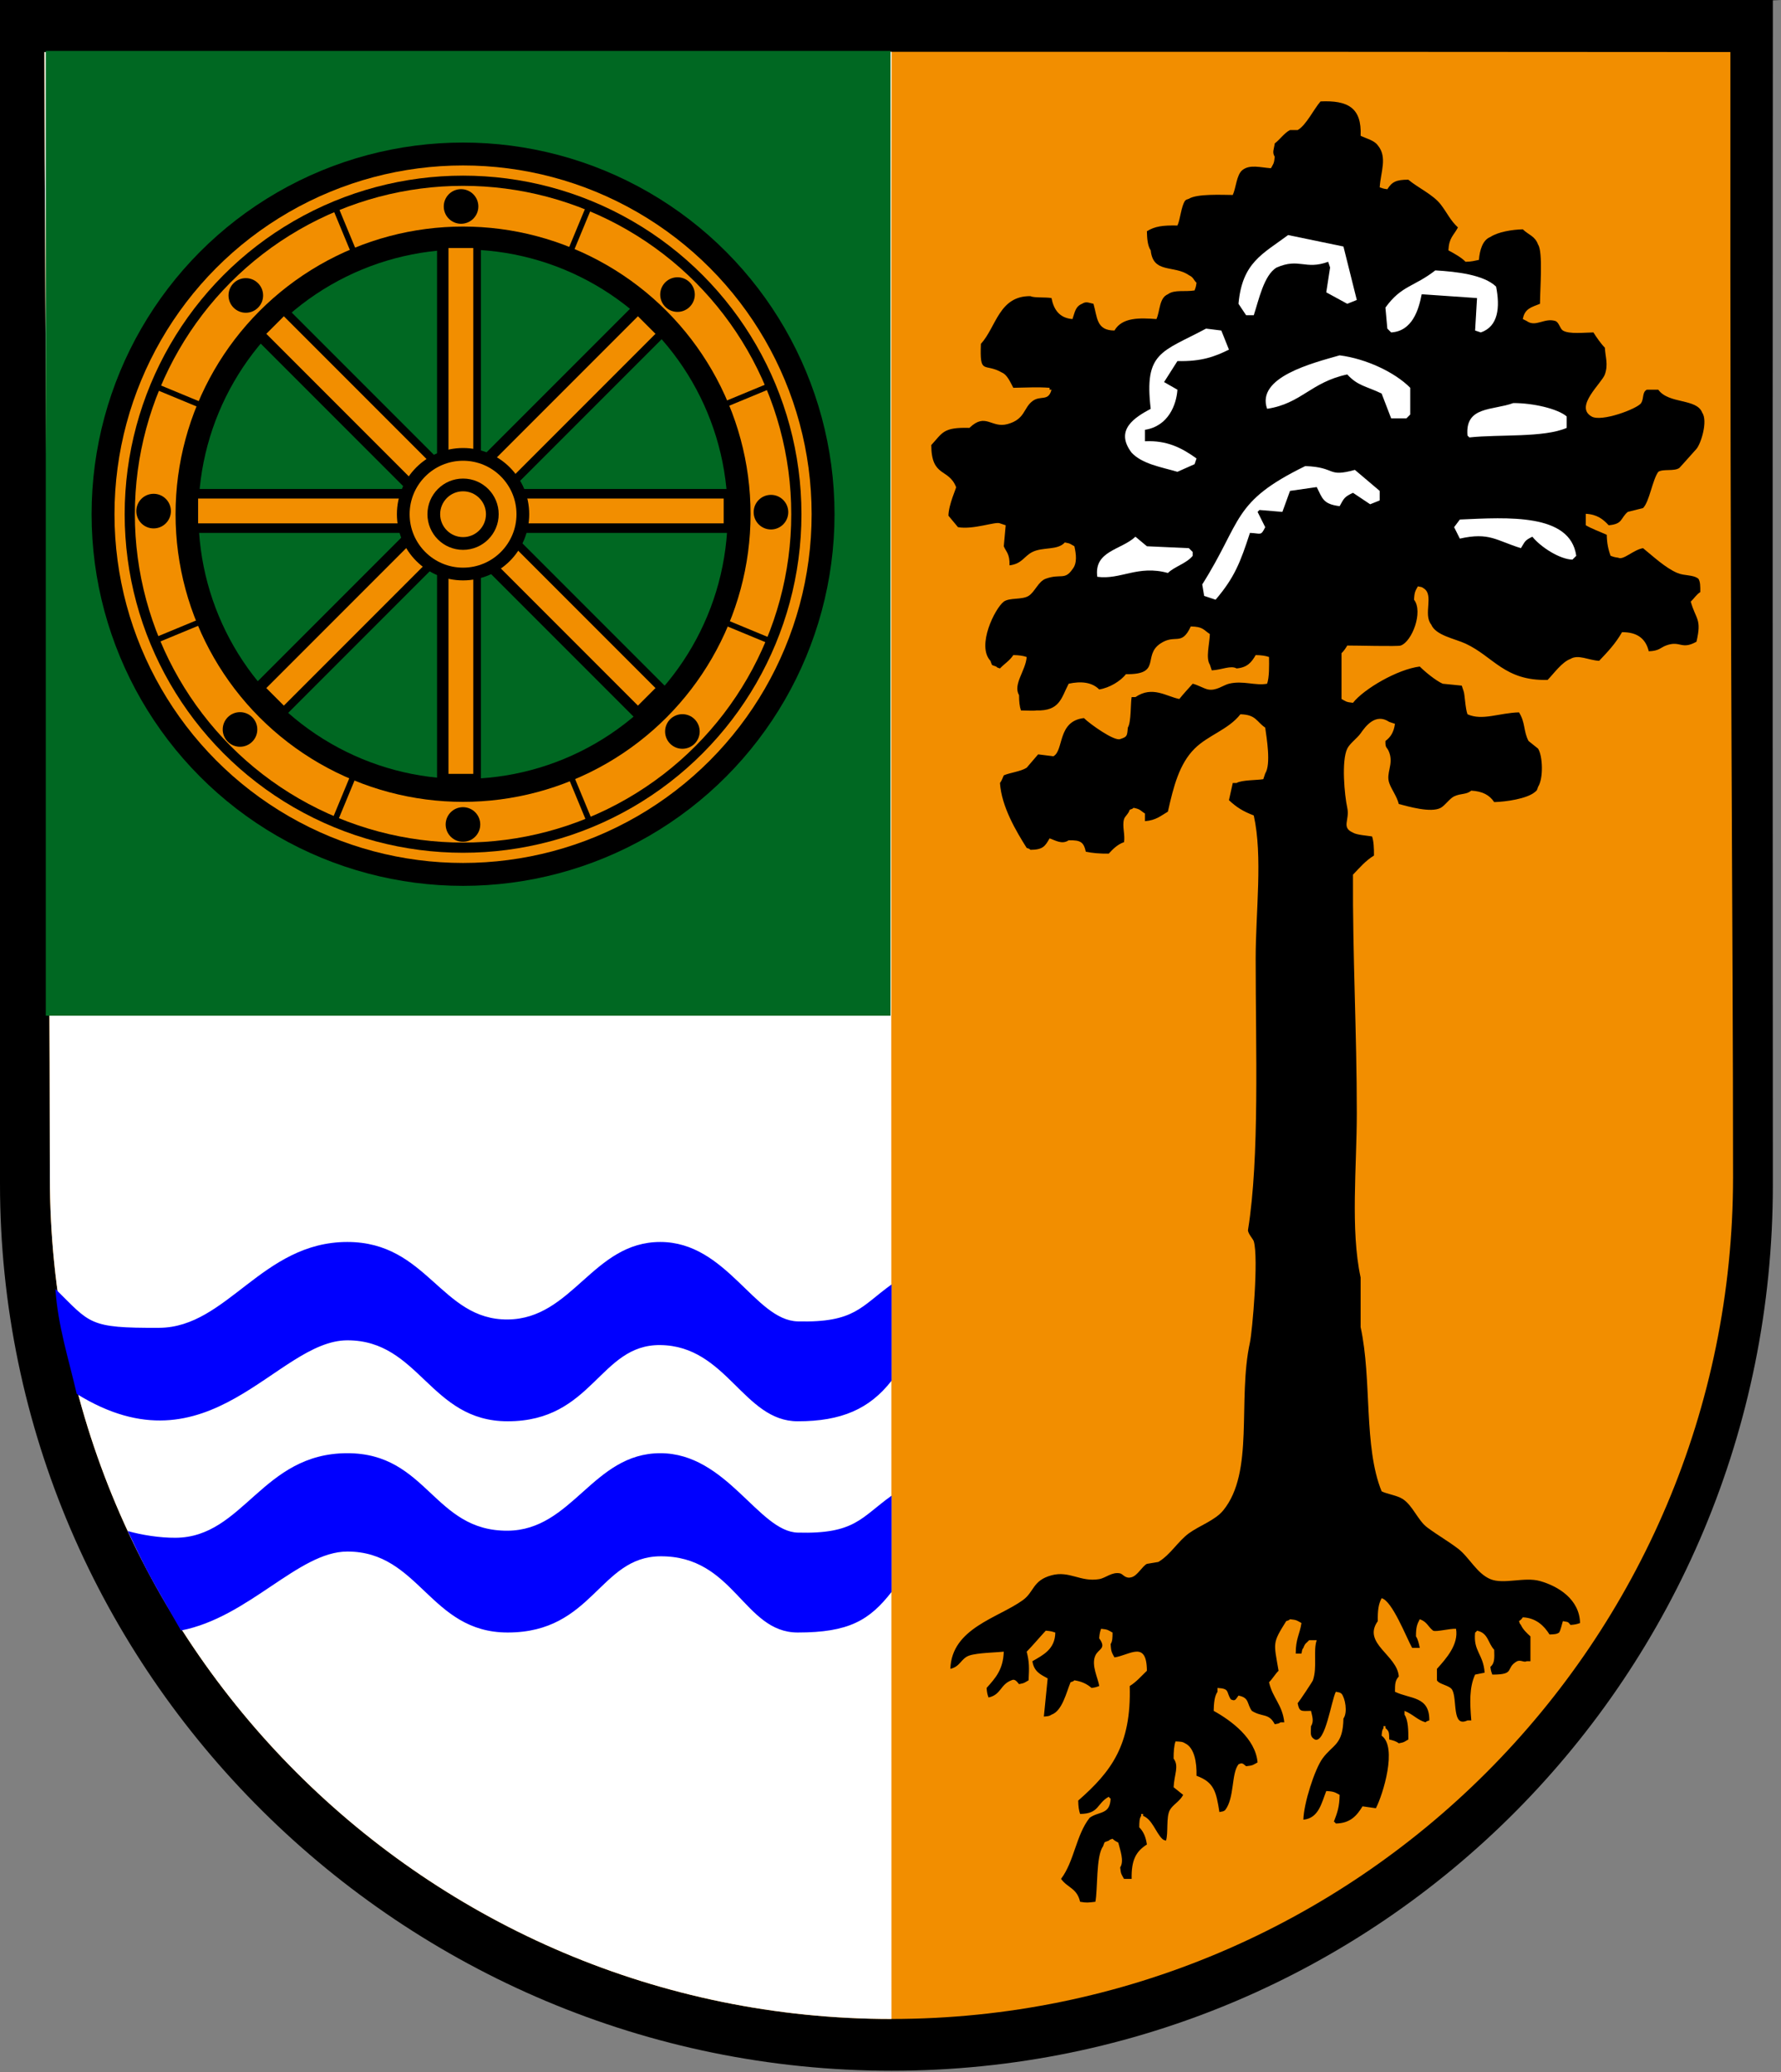 <?xml version="1.0" encoding="UTF-8" standalone="no"?>
<svg xmlns:svg="http://www.w3.org/2000/svg" xmlns="http://www.w3.org/2000/svg" version="1.0" width="700" height="814" id="Wappen von Handelohsvg2287">

<rect width="100%" height="100%" fill="#808080" stroke="none"/>

<path id="black"     d="M 700,0 C 434,0 258,0 0,0 C 0,102 0,355.322 0,465.064 C 0,657.363 158.135,813.467 350.434,813.467 C 542.733,813.467 696.797,657.793 696.797,465.494 C 696.797,358.222 696.618,261.986 696.797,0.116 z " style="fill-rule:evenodd" />
<path id="orange"    d="M 680.105,20.446 C 430.465,20.2 262.99,20.446 17.474,20.446 C 17.532,117.29 19.6,358.097 19.6,462.352 C 19.6,645.036 167.695,793.13 350.379,793.13 C 533.063,793.13 681.156,645.035 681.156,462.352 C 681.156,360.442 679.934,269.224 680.105,20.446 z " fill="#f28e00" />
<path id="white"     d="M 350.415,20.353 C 244.62,20.383 142.602,20.447 17.474,20.447 C 17.532,117.29 19.6,358.097 19.6,462.352 C 19.6,645.036 167.695,793.13 350.379,793.13 C 350.415,455.235 350.093,168.648 350.415,20.353 z " fill="white" />
<rect id="green"     width="332" height="379" x="18" y="20" fill="#006822" />
<path id="tree"      d="M 659.274,225.092 C 654.594,223.125 649.689,218.516 645.774,215.342 C 641.987,215.971 638.02,220.201 636.024,219.092 C 634.294,218.848 634.161,218.743 633.024,218.342 C 632.122,215.941 631.569,213.366 631.524,210.092 C 628.827,208.883 625.556,207.692 623.274,206.342 L 623.274,201.842 C 627.706,202.062 630.065,203.96 632.274,206.342 C 637.933,205.856 636.789,203.613 639.774,201.092 C 641.773,200.592 643.774,200.092 645.774,199.592 C 648.27,197.148 649.464,188.502 651.774,185.342 C 653.71,184.116 657.987,185.256 660.024,183.842 C 660.276,183.667 665.988,177.18 666.774,176.342 C 668.573,174.233 671.325,165.369 669.024,162.092 C 666.857,156.428 655.867,158.795 651.774,153.092 L 647.274,153.092 C 645.358,154.058 646.205,156.504 645.024,158.342 C 643.589,160.573 629.3,165.933 625.524,163.592 C 618.701,159.708 629.569,150.523 630.774,147.092 C 632.18,143.086 630.959,140.309 630.774,136.592 C 629.205,135.014 627.437,132.453 626.274,130.592 C 622.606,130.632 616.701,131.345 614.274,129.842 C 613.096,129.113 612.746,126.544 611.274,126.092 C 606.943,124.763 603.589,128.686 600.024,126.092 C 599.523,125.842 599.024,125.592 598.524,125.342 C 599.265,121.185 601.955,120.687 605.274,119.342 C 605.283,113.76 606.491,98.836 604.524,96.092 C 603.323,92.703 600.765,92.294 598.524,90.092 C 594.251,90.189 588.736,91.12 585.774,93.092 C 582.701,94.276 581.573,98.327 581.274,102.092 C 579.42,102.476 578.517,102.779 576.024,102.842 C 574.318,101.059 571.472,99.553 569.274,98.342 C 569.538,93.268 571.296,92.642 573.024,89.342 C 570.009,86.562 568.84,83.691 566.274,80.342 C 563.3,76.465 557.315,73.78 553.524,70.592 C 548.712,70.577 547.075,71.486 545.274,74.342 C 543.544,74.098 543.411,73.993 542.274,73.592 C 542.655,67.523 545.395,61.755 541.524,57.092 C 540.056,55.093 537.012,54.434 534.774,53.342 C 535.275,42.259 529.677,39.366 519.024,39.842 C 516.446,42.728 513.361,49.251 510.024,51.092 L 507.024,51.092 C 504.782,52.209 502.994,54.893 501.024,56.342 C 500.694,58.765 499.928,59.824 501.024,61.592 C 500.752,64.404 500.442,64.381 499.524,66.092 C 495.279,65.779 491.2,64.492 488.274,66.842 C 485.981,68.714 485.807,73.892 484.524,76.592 C 480.232,76.564 470.45,76.062 467.274,78.092 C 465.979,78.576 466.54,78.238 465.774,78.842 C 464.226,81.085 463.886,86.319 462.774,88.592 C 457.015,88.475 453.887,88.896 450.774,90.842 C 450.835,93.698 451.052,96.602 452.274,98.342 C 453.203,107.61 461.41,104.013 467.274,108.092 C 469.149,109.005 468.98,109.793 470.274,111.092 C 470.03,112.822 469.925,112.955 469.524,114.092 C 465.797,114.734 461.586,113.676 459.024,115.592 C 455.56,117.01 455.962,122.23 454.524,125.342 C 448.125,124.875 441.068,124.552 438.024,129.842 C 430.822,129.834 431.321,124.602 429.774,119.342 C 427.73,118.933 426.953,118.292 425.274,119.342 C 422.625,120.43 422.441,122.739 421.524,125.342 C 416.415,124.944 414.156,121.644 413.274,117.092 C 410.825,116.66 406.424,117.083 405.024,116.342 C 392.643,116.171 391.585,128.457 385.524,135.092 C 385.05,147.645 386.863,142.363 393.774,146.342 C 396.011,147.297 397.191,150.41 398.274,152.342 C 403.975,152.266 407.392,151.979 412.524,152.342 L 412.524,153.092 L 413.274,153.092 C 412.035,157.919 409.001,155.132 405.774,157.592 C 402.207,160.311 402.94,164.685 396.024,166.592 C 389.608,168.362 387.42,161.902 381.024,168.092 C 370.672,167.817 370.546,169.914 366.024,174.842 C 366.076,187.671 372.814,183.801 375.774,191.342 C 375.991,191.527 372.802,198.261 372.774,202.592 C 374.023,204.092 375.274,205.592 376.524,207.092 C 382.596,208.168 391.363,204.764 393.024,205.592 C 393.774,205.842 394.524,206.092 395.274,206.342 C 395.024,209.092 394.773,211.842 394.524,214.592 C 395.397,216.791 396.92,217.468 396.774,222.092 C 401.722,221.502 402.435,218.512 405.774,216.842 C 409.882,214.786 415.683,216.293 418.524,213.092 C 420.9,213.516 420.706,213.751 422.274,214.592 C 422.975,217.724 423.45,221.255 421.524,223.592 C 418.465,228.085 416.878,225.225 411.024,227.342 C 408.077,228.407 406.738,232.567 404.274,234.092 C 401.654,235.714 396.819,234.688 394.524,236.342 C 391.044,238.99 383.731,253.667 389.274,259.592 C 390.142,261.712 389.369,261.003 391.524,261.842 C 392.295,262.447 391.709,262.119 393.024,262.592 C 394.783,260.735 396.821,259.56 398.274,257.342 C 400.589,257.378 402.118,257.603 403.524,258.092 C 403.16,263.444 398.028,268.851 400.524,273.092 C 400.529,275.587 400.739,277.555 401.274,279.092 C 403.753,279.155 406.822,279.266 407.274,279.092 C 416.596,279.372 417.094,274.204 420.024,268.592 C 424.842,267.54 429.173,267.952 432.024,270.842 C 436.043,270.233 440.476,267.542 442.524,264.842 C 456.747,265.068 448.956,257.628 456.024,252.842 C 461.963,248.82 464.318,254.105 468.024,246.092 C 472.835,246.199 472.862,247.308 475.524,249.092 C 475.372,253.162 473.843,258.498 475.524,261.092 C 475.773,261.842 476.024,262.592 476.274,263.342 C 480.305,263.128 483.762,261.284 486.024,262.592 C 490.25,262.219 491.898,260.184 493.524,257.342 C 495.839,257.378 497.368,257.603 498.774,258.092 C 498.825,261.73 498.892,266.067 498.024,268.592 C 493.413,269.486 488.546,267.238 483.024,268.592 C 480.771,269.143 477.985,271.512 474.774,270.842 C 473.163,270.506 470.857,269.09 468.774,268.592 C 467.045,270.541 465.156,272.534 463.524,274.592 C 458.454,273.61 452.945,269.285 446.274,273.842 L 444.774,273.842 C 444.305,276.429 444.66,283.642 443.274,285.842 C 443.016,289.21 442.972,289.451 440.274,290.342 C 437.974,291.273 428.363,284.411 426.024,282.092 C 415.493,283.286 418.228,294.814 414.024,297.092 C 412.024,296.842 410.023,296.592 408.024,296.342 C 406.524,298.092 405.024,299.842 403.524,301.592 C 401.102,303.124 396.862,303.536 394.524,304.592 C 394.108,305.534 393.622,306.857 393.024,307.592 C 393.628,316.884 399.433,326.619 403.524,333.092 C 404.818,333.576 404.257,333.238 405.024,333.842 C 410.007,333.821 410.795,332.339 412.524,329.342 C 414.744,330.071 417.384,331.896 420.024,330.092 C 424.819,330.012 425.907,330.823 426.774,334.592 C 429.25,335.102 432.337,335.397 435.774,335.342 C 437.343,333.612 439.303,331.647 441.774,330.842 C 442.289,328.083 440.996,324.538 441.774,321.842 C 442.134,320.591 443.49,319.849 444.024,318.092 C 445.318,317.608 444.757,317.945 445.524,317.342 C 448.317,317.874 448.175,318.442 450.024,319.592 L 450.024,322.592 C 454.433,322.204 456.124,320.549 459.024,318.842 C 461.239,308.967 463.505,300.079 469.524,294.092 C 474.845,288.797 482.872,286.59 487.524,280.592 C 493.7,280.761 493.741,283.396 497.274,285.842 C 497.815,289.735 499.632,300.271 497.274,303.842 C 497.024,304.592 496.773,305.342 496.524,306.092 C 494.242,306.504 487.947,306.376 486.024,307.592 L 484.524,307.592 C 484.023,309.842 483.524,312.092 483.024,314.342 C 485.974,317.109 488.493,318.697 492.774,320.342 C 496.376,336.391 493.524,358.09 493.524,376.592 C 493.522,411.938 495.103,454.711 490.524,483.092 C 490.307,484.43 492.517,486.737 492.774,487.592 C 494.743,494.163 492.207,523.055 491.274,527.342 C 486.307,550.156 493.119,578.224 480.774,593.342 C 477.57,597.265 471.433,599.307 467.274,602.342 C 463.003,605.458 460.014,610.795 455.274,613.592 L 450.774,614.342 C 448.851,615.351 447.155,618.912 444.774,619.592 C 442.229,620.319 441.395,618.338 440.274,618.092 C 437.051,617.384 434.617,619.906 432.024,620.342 C 424.625,621.585 420.349,616.921 413.274,618.842 C 405.821,620.864 406.515,625.351 402.024,628.592 C 392.203,635.678 374.054,639.579 373.524,655.592 C 377.571,654.652 377.632,651.488 381.024,650.342 C 384.174,649.277 391.84,649.139 394.524,648.842 C 394.269,655.97 391.218,659.21 387.774,663.092 C 387.923,665.039 388.105,665.639 388.524,666.842 C 393.502,665.774 393.122,661.711 397.524,660.092 C 398.681,659.504 399.365,660.144 400.524,661.592 C 402.9,661.168 402.706,660.933 404.274,660.092 C 404.535,655.049 404.569,652.904 403.524,648.842 C 406.087,646.221 408.548,643.251 411.024,640.592 C 412.971,640.741 413.571,640.924 414.774,641.342 C 414.692,647.939 409.849,650.217 405.774,652.592 C 406.402,656.643 408.864,657.77 411.774,659.342 C 411.273,664.341 410.774,669.342 410.274,674.342 C 412.012,674.172 412.389,674.194 413.274,673.592 C 417.541,672.1 419.117,664.777 420.774,660.842 C 422.068,660.358 421.507,660.695 422.274,660.092 C 425.192,660.529 427.221,661.533 429.024,663.092 C 430.753,662.848 430.887,662.743 432.024,662.342 C 431.677,659.395 428.754,654.166 430.524,650.342 C 431.769,647.649 435.018,647.721 432.024,643.592 C 432.173,641.645 432.355,641.044 432.774,639.842 C 435.586,640.113 435.563,640.423 437.274,641.342 C 437.256,643.387 437.245,644.779 436.524,645.842 C 436.672,648.967 437.046,649.279 438.024,651.092 C 443.951,650.256 450.702,644.139 450.774,656.342 C 448.54,658.446 446.736,660.657 444.024,662.342 C 444.689,685.543 436.786,695.93 423.774,707.342 C 423.809,709.657 424.035,711.186 424.524,712.592 C 432.158,712.488 430.977,708.48 435.774,705.842 C 436.46,706.651 435.711,705.91 436.524,706.592 C 436.211,713.01 431.972,711.435 428.274,714.092 C 422.895,720.895 422.23,731.252 417.024,738.092 C 419.701,741.762 423.238,741.647 424.524,747.092 C 427.241,747.555 427.525,747.418 430.524,747.092 C 431.481,742.469 430.732,729.064 433.524,725.342 C 434.392,723.222 433.619,723.931 435.774,723.092 C 436.545,722.487 435.959,722.815 437.274,722.342 C 437.971,723.025 438.581,723.354 439.524,723.842 C 440.192,726.591 441.944,731.085 440.274,733.592 C 440.545,736.404 440.855,736.381 441.774,738.092 L 444.774,738.092 C 444.617,730.742 446.473,727.297 450.774,724.592 C 450.356,721.631 449.43,719.531 447.774,717.842 C 447.792,715.797 447.803,714.405 448.524,713.342 L 448.524,712.592 L 449.274,712.592 L 449.274,713.342 C 452.869,714.713 454.208,719.803 456.774,722.342 C 457.545,722.946 456.959,722.618 458.274,723.092 C 459.246,720.172 458.252,713.888 459.774,711.092 C 460.949,708.933 463.689,707.697 465.024,705.092 C 463.773,704.092 462.523,703.092 461.274,702.092 C 461.515,696.957 463.501,693.849 461.274,690.842 C 461.258,688.165 461.439,685.773 462.024,684.092 C 463.923,684.171 464.802,684.184 465.774,684.842 C 469.408,686.515 470.413,692.283 470.274,697.592 C 477.186,700.133 477.997,703.768 479.274,711.842 C 480.815,711.543 480.718,711.655 481.524,711.092 C 485.284,706.215 483.883,696.787 486.774,693.092 C 488.224,692.425 488.357,692.662 489.774,693.842 C 492.586,693.571 492.563,693.26 494.274,692.342 C 493.454,682.932 483.911,675.91 477.024,672.092 C 477.085,669.236 477.302,666.331 478.524,664.592 L 478.524,663.092 C 483.53,663.38 481.82,664.663 483.774,667.592 C 485.492,668.349 485.545,667.765 486.774,666.092 C 491.157,666.957 489.96,669.237 492.024,672.092 C 496.15,674.684 498.677,672.836 501.024,677.342 C 502.565,677.043 502.468,677.155 503.274,676.592 L 504.774,676.592 C 504.053,669.682 500.163,667.05 498.774,660.842 C 500.187,659.505 501.12,657.688 502.524,656.342 C 500.629,645.123 499.993,645.703 505.524,636.842 C 506.818,636.358 506.257,636.696 507.024,636.092 C 509.836,636.363 509.813,636.673 511.524,637.592 C 510.815,642.152 509.231,643.83 509.274,649.592 L 511.524,649.592 C 511.823,648.051 511.71,648.147 512.274,647.342 C 513.049,645.303 513.349,645.691 514.524,644.342 L 517.524,644.342 C 516.068,648.313 517.815,654.966 516.024,660.092 C 515.832,660.641 510.753,668.28 510.024,669.092 C 510.701,672.491 511.339,672.204 515.274,672.092 C 515.736,674.155 516.518,676.252 515.274,678.092 C 515.187,681.095 514.836,682.215 516.774,683.342 C 520.883,684.985 523.221,668.214 525.024,664.592 C 526.565,664.891 526.468,664.778 527.274,665.342 C 528.689,667.022 529.761,672.696 528.024,675.092 C 527.828,685.659 523.881,685.177 519.774,690.842 C 516.743,695.023 512.421,708.377 512.274,714.842 C 518.346,714.292 519.436,708.163 521.274,703.592 C 524.399,703.74 524.711,704.114 526.524,705.092 C 526.457,709.906 525.576,712.181 524.274,715.592 C 525.083,716.279 524.341,715.529 525.024,716.342 C 530.829,716.267 533.359,713.123 535.524,709.592 C 537.273,709.842 539.024,710.092 540.774,710.342 C 543.57,704.976 549.319,686.303 543.024,681.842 C 543.194,680.103 543.171,679.727 543.774,678.842 L 543.774,678.092 L 544.524,678.092 L 544.524,678.842 C 546.006,680.147 545.959,680.446 546.024,683.342 C 547.619,683.721 548.736,684.013 549.774,684.842 C 552.15,684.418 551.956,684.183 553.524,683.342 C 553.553,679.851 553.486,675.742 552.024,673.592 L 552.024,672.092 C 555.535,673.525 556.946,675.592 560.274,676.592 C 561.045,675.987 560.459,676.315 561.774,675.842 C 561.882,666.245 554.318,667.527 548.274,664.592 C 548.274,661.468 548.362,660.12 549.774,658.592 C 549.219,650.181 535.279,645.591 541.524,636.842 C 541.453,632.706 541.773,630.169 543.024,627.842 C 547.155,628.75 552.781,643.358 555.024,647.342 L 558.024,647.342 C 557.693,645.783 557.311,643.921 556.524,642.842 C 556.528,639.257 556.943,638.094 558.024,636.092 C 560.952,637.141 561.16,638.926 563.274,640.592 C 564.508,641.15 569.655,639.74 572.274,639.842 C 573.369,646.05 568.362,651.594 564.774,655.592 L 564.774,660.092 C 565.635,661.744 569.765,662.017 570.774,663.842 C 572.861,667.62 570.531,678.82 576.774,675.842 L 578.274,675.842 C 577.719,669.139 577.429,662.854 579.774,657.842 C 581.023,657.592 582.273,657.342 583.524,657.092 C 582.991,649.722 579.003,648.711 579.774,641.342 C 580.583,640.655 579.841,641.405 580.524,640.592 C 584.992,641.51 584.74,645.412 587.274,648.092 C 587.378,651.435 587.485,653.364 585.774,654.842 C 586.017,656.571 586.123,656.705 586.524,657.842 C 595.89,657.877 591.425,655.318 596.274,652.592 C 597.772,651.953 599.028,653.211 600.024,652.592 L 601.524,652.592 L 601.524,642.842 C 600.179,641.63 598.548,640.104 597.774,638.342 C 597.168,637.571 597.497,638.157 597.024,636.842 C 597.907,636.186 597.874,636.236 598.524,635.342 C 603.781,635.579 606.941,638.741 609.024,642.092 C 610.923,642.013 611.802,641.999 612.774,641.342 C 613.39,640.478 613.923,637.885 614.274,636.842 C 616.612,637.295 616.097,636.971 617.274,638.342 C 619.221,638.193 619.821,638.01 621.024,637.592 C 620.812,628.249 612.429,623.106 605.274,621.092 C 599.102,619.356 591.025,622.53 585.774,620.342 C 580.401,618.103 577.425,611.668 573.024,608.342 C 569.019,605.317 565.187,603.168 561.024,600.092 C 557.236,597.294 555.299,591.405 551.274,588.842 C 548.979,587.381 545.104,586.931 543.024,585.842 C 535.885,568.307 539.28,541.99 534.774,521.342 L 534.774,501.842 C 530.715,483.13 533.273,458.382 533.274,437.342 C 533.274,405.303 531.601,375.523 531.774,343.592 C 534.497,340.796 536.569,338.224 540.024,336.092 C 540.053,333.23 539.911,330.428 539.274,328.592 C 537.504,328.268 533.197,328.01 531.774,327.092 C 527.051,325.016 530.573,322.141 529.524,317.342 C 528.44,312.385 527.182,298.904 529.524,294.092 C 530.527,292.03 533.444,289.996 534.774,288.092 C 536.664,285.385 540.613,279.955 546.024,283.592 C 546.774,283.842 547.524,284.092 548.274,284.342 C 547.81,287.594 546.622,289.538 544.524,291.092 C 544.442,294.247 545.128,293.168 546.024,295.592 C 547.786,300.364 544.647,303.65 546.024,307.592 C 546.932,310.194 548.997,312.753 549.774,315.842 C 553.46,316.796 562.393,319.45 566.274,317.342 C 567.929,316.443 569.831,313.635 571.524,312.842 C 574.305,311.539 576.226,312.268 578.274,310.592 C 582.71,310.856 585.41,312.308 587.274,315.092 C 592.1,314.974 599.895,313.749 603.024,311.342 C 604.222,310.325 603.892,310.884 604.524,309.092 C 606.674,305.751 606.37,297.035 604.524,294.092 C 603.273,293.092 602.023,292.092 600.774,291.092 C 598.749,287.322 599.579,283.883 597.024,279.842 C 589.104,280.072 582.616,283.223 576.774,280.592 C 575.897,278.228 575.732,272.8 575.274,271.592 C 575.024,270.842 574.773,270.092 574.524,269.342 C 572.024,269.092 569.523,268.842 567.024,268.592 C 564.264,267.332 560.188,264.006 558.024,261.842 C 549.288,262.908 536.057,270.644 531.774,276.092 C 528.961,275.82 528.985,275.51 527.274,274.592 L 527.274,256.592 C 528.165,255.742 528.883,254.687 529.524,253.592 C 532.267,253.55 549.739,254.03 550.524,253.592 C 554.974,252.073 559.453,240.335 555.774,235.592 C 555.922,232.467 556.296,232.155 557.274,230.342 C 558.815,230.641 558.718,230.528 559.524,231.092 C 563.757,233.664 559.244,241.3 562.524,245.342 C 564.276,249.627 571.794,250.88 576.024,252.842 C 587.004,257.935 591.368,267.555 608.274,267.092 C 610.66,264.67 613.932,260.017 617.274,258.842 C 620.318,256.967 624.343,259.374 628.524,259.592 C 631.922,256.028 634.949,252.839 637.524,248.342 C 643.682,248.292 646.869,251.053 648.024,255.842 C 652.149,255.717 652.647,254.384 654.774,253.592 C 660.522,251.448 660.729,255.463 666.774,252.092 C 668.901,243.032 666.601,243.575 664.524,236.342 C 665.902,235.046 666.624,233.689 668.274,232.592 C 668.296,230.405 668.31,228.504 667.524,227.342 C 665.364,225.671 662.139,226.296 659.274,225.092 z " style="fill-rule:evenodd" />
<path id="treewhite" d="M 492.774,123.842 C 494.717,117.998 496.754,108.005 501.774,105.092 C 510.671,101.206 512.948,106.151 522.024,102.842 C 522.273,103.592 522.524,104.342 522.774,105.092 C 522.273,108.342 521.774,111.592 521.274,114.842 C 524.023,116.342 526.774,117.842 529.524,119.342 C 530.773,118.842 532.024,118.342 533.274,117.842 C 531.524,110.843 529.773,103.841 528.024,96.842 C 520.774,95.342 513.523,93.842 506.274,92.342 C 496.304,99.778 488.233,103.059 486.774,119.342 C 487.773,120.842 488.774,122.342 489.774,123.842 L 492.774,123.842 z M 579.774,129.842 C 580.524,130.092 581.274,130.342 582.024,130.592 C 588.911,128.238 589.621,120.698 588.024,112.592 C 583.196,107.94 572.656,106.727 564.132,106.22 C 555.672,112.796 550.83,112.082 544.524,120.842 C 544.773,123.592 545.024,126.342 545.274,129.092 C 545.774,129.592 546.273,130.092 546.774,130.592 C 555.108,130.106 557.623,121.618 558.774,115.592 C 566.023,116.092 573.274,116.592 580.524,117.092 C 580.274,121.342 580.023,125.593 579.774,129.842 z M 450.024,173.342 L 450.024,168.842 C 459.162,167.412 462.371,159.071 462.774,153.092 C 461.024,152.092 459.273,151.092 457.524,150.092 C 459.273,147.342 461.024,144.592 462.774,141.842 C 472.29,142.085 477.663,140.009 483.024,137.342 C 482.024,134.842 481.023,132.342 480.024,129.842 C 478.024,129.592 476.023,129.342 474.024,129.092 C 456.668,138.363 449.604,138.15 452.274,160.592 C 446.262,163.852 437.878,168.773 444.774,177.842 C 448.977,182.272 456.084,183.403 462.774,185.342 C 465.024,184.342 467.274,183.342 469.524,182.342 C 469.773,181.592 470.024,180.842 470.274,180.092 C 464.252,175.777 458.537,172.961 450.024,173.342 z M 498.024,160.592 C 511.416,158.581 515.214,150.135 529.524,147.092 C 533.618,151.602 536.965,151.678 543.024,154.592 C 544.273,157.842 545.524,161.092 546.774,164.342 L 552.774,164.342 C 553.274,163.842 553.773,163.342 554.274,162.842 L 554.274,152.342 C 548.248,146.238 536.89,140.906 526.524,139.592 C 515.875,142.635 493.612,148.179 498.024,160.592 z M 576.774,171.092 C 577.023,171.342 577.274,171.592 577.524,171.842 C 589.242,170.571 606.776,172.008 615.774,168.092 L 615.774,163.592 C 612.25,160.571 602.583,158.315 594.774,158.342 C 586.76,161.302 575.757,159.447 576.774,171.092 z M 513.024,183.092 C 484.041,197.234 488.398,204.47 472.524,229.592 C 472.773,231.092 473.024,232.592 473.274,234.092 C 474.774,234.592 476.274,235.092 477.774,235.592 C 485.212,226.864 487.492,220.966 491.274,209.342 C 495.641,209.505 495.506,210.686 497.274,207.092 C 496.274,205.092 495.273,203.092 494.274,201.092 C 494.523,200.842 494.774,200.592 495.024,200.342 C 498.024,200.592 501.024,200.842 504.024,201.092 C 505.023,198.342 506.024,195.592 507.024,192.842 C 510.523,192.342 514.024,191.842 517.524,191.342 C 519.816,195.929 520.069,198.027 526.524,198.842 C 528.277,195.687 528.358,195.217 531.774,193.592 L 538.524,198.092 C 539.773,197.592 541.023,197.092 542.274,196.592 L 542.274,192.842 C 539.024,190.092 535.773,187.342 532.524,184.592 C 521.395,187.64 525.378,183.545 513.024,183.092 z M 573.774,204.092 C 573.024,205.092 572.274,206.092 571.524,207.092 L 573.774,211.592 C 585.349,208.97 588.047,212.327 597.774,215.342 C 599.443,212.696 599.186,212.339 602.274,210.842 C 605.644,215.009 613.109,219.728 618.024,219.842 C 618.524,219.342 619.023,218.842 619.524,218.342 C 617.19,201.572 592.601,203.25 573.774,204.092 z M 450.774,214.592 C 449.274,213.342 447.774,212.092 446.274,210.842 C 440.631,216.114 429.899,216.35 431.274,226.592 C 440.519,227.849 447.251,221.834 459.024,225.092 C 461.76,222.477 466.382,221.329 468.774,218.342 L 468.774,216.842 C 468.273,216.342 467.774,215.842 467.274,215.342 C 461.774,215.092 456.273,214.842 450.774,214.592 z " fill="white" />
<path id="waves"     d="M 313.523,519.092 C 296.671,518.657 285.606,487.897 259.523,487.897 C 232.989,487.898 225.064,518.14 199.523,518.342 C 173.287,518.55 168.024,487.897 136.523,487.897 C 102.957,487.897 89.307,521.482 62.566,521.618 C 34.648,521.76 35.632,519.937 21.773,506.343 C 22.756,520.866 26.929,533.664 30.167,547.593 C 82.449,579.996 108.608,526.547 136.523,526.529 C 164.934,526.51 168.943,558.328 199.523,558.336 C 233.095,558.345 235.568,528.132 259.523,528.397 C 285.644,528.686 292.213,558.329 313.523,558.336 C 330.67,558.343 341.739,553.521 350.415,542.404 L 350.415,504.586 C 338.384,513.2 336.029,519.672 313.523,519.092 z M 313.523,602.069 C 298.168,601.634 285.606,570.874 259.523,570.875 C 232.989,570.875 225.064,601.138 199.523,601.319 C 170.293,601.527 168.024,570.874 136.523,570.875 C 102.957,570.874 95.794,603.902 69.053,604.096 C 62.7,604.143 55.668,602.987 50.205,601.456 C 58.972,619.854 58.426,618.3 71.122,640.523 C 97.856,635.377 117.267,609.518 136.522,609.505 C 164.933,609.485 168.942,641.303 199.522,641.311 C 233.094,641.32 235.566,611.545 259.522,611.373 C 288.637,611.162 292.212,641.306 313.522,641.311 C 333.662,641.318 341.738,636.497 350.414,625.379 L 350.414,587.561 C 338.384,596.176 336.028,602.707 313.523,602.069 z " style="fill:#0000ff;fill-rule:evenodd" />

<circle cx="182" cy="202" r="146" fill="black"   />
<circle cx="182" cy="202" r="137" fill="#f28e00" />
<circle cx="182" cy="202" r="133" fill="black"   />
<circle cx="182" cy="202" r="129" fill="#f28e00" />
 
<polygon id="striche" points="302.074,152.977 301.214,150.899 183.679,199.584 232.366,82.042 230.288,81.182 181.594,198.74 132.899,81.182 130.822,82.042 179.509,199.584 61.974,150.899 61.113,152.977 178.656,201.665 61.12,250.349 61.981,252.427 179.523,203.739 130.838,321.274 132.916,322.135 181.594,204.617 230.271,322.135 232.349,321.274 183.665,203.739 301.207,252.427 302.067,250.349 184.532,201.665 302.074,152.977 " style="fill-rule:evenodd" />

<path id="dots"     d="M 96.615,109.267 C 92.861,109.267 89.818,112.31 89.818,116.064 C 89.818,119.818 92.861,122.861 96.615,122.861 C 100.369,122.861 103.412,119.818 103.412,116.064 C 103.413,112.31 100.369,109.267 96.615,109.267 z M 181.211,87.905 C 184.965,87.905 188.008,84.862 188.008,81.107 C 188.008,77.354 184.965,74.31 181.211,74.31 C 177.457,74.31 174.414,77.353 174.414,81.107 C 174.414,84.862 177.458,87.905 181.211,87.905 z M 266.286,122.52 C 270.04,122.52 273.083,119.477 273.083,115.723 C 273.083,111.969 270.04,108.926 266.286,108.926 C 262.532,108.926 259.489,111.969 259.489,115.723 C 259.489,119.477 262.532,122.52 266.286,122.52 z M 303.016,194.403 C 299.262,194.403 296.218,197.446 296.218,201.201 C 296.218,204.954 299.261,207.998 303.016,207.998 C 306.769,207.998 309.813,204.955 309.813,201.201 C 309.813,197.446 306.769,194.403 303.016,194.403 z M 268.205,280.557 C 264.451,280.557 261.408,283.6 261.408,287.354 C 261.408,291.108 264.451,294.151 268.205,294.151 C 271.959,294.151 275.002,291.108 275.002,287.354 C 275.002,283.6 271.959,280.557 268.205,280.557 z M 181.961,317.091 C 178.207,317.091 175.164,320.134 175.164,323.889 C 175.164,327.642 178.207,330.686 181.961,330.686 C 185.715,330.686 188.758,327.643 188.758,323.889 C 188.759,320.134 185.715,317.091 181.961,317.091 z M 94.335,279.762 C 90.581,279.762 87.538,282.805 87.538,286.56 C 87.538,290.313 90.581,293.357 94.335,293.357 C 98.089,293.357 101.132,290.314 101.132,286.56 C 101.133,282.806 98.09,279.762 94.335,279.762 z M 60.372,193.984 C 56.618,193.984 53.575,197.027 53.575,200.781 C 53.575,204.535 56.618,207.579 60.372,207.579 C 64.126,207.579 67.169,204.536 67.169,200.781 C 67.169,197.027 64.126,193.984 60.372,193.984 z " style="fill-rule:evenodd" />

<circle cx="182" cy="202" r="113" fill="black" />
<circle cx="182" cy="202" r="104" fill="#006822" />
 
<polygon id="Speiche1" points="290.273,192.092 201.221,192.092 264.19,129.123 251.993,116.925 189.023,179.895 189.023,90.842 171.773,90.842 171.773,179.895 108.804,116.925 96.606,129.123 159.576,192.092 70.523,192.092 70.523,209.342 159.576,209.342 96.606,272.312 108.804,284.509 171.773,221.54 171.773,310.592 189.023,310.592 189.023,221.54 251.993,284.509 264.19,272.312 201.221,209.342 290.273,209.342 290.273,192.092 " style="fill-rule:evenodd" />
<polygon id="Speiche2" points="284.431,195.842 192.917,195.842 257.627,131.133 250.733,124.238 186.023,188.948 186.023,97.435 176.273,97.435 176.273,188.948 111.564,124.238 104.67,131.133 169.379,195.842 77.866,195.842 77.866,205.592 169.379,205.592 104.67,270.302 111.564,277.196 176.273,212.487 176.273,304 186.023,304 186.023,212.486 250.733,277.196 257.627,270.302 192.918,205.592 284.431,205.592 284.431,195.842 " style="fill:#f28e00;fill-rule:evenodd" />

<circle cx="182" cy="202" r="26" fill="black"   />
<circle cx="182" cy="202" r="21" fill="#f28e00" />
<circle cx="182" cy="202" r="14" fill="black"   />
<circle cx="182" cy="202" r="9"  fill="#f28e00" />
</svg>
